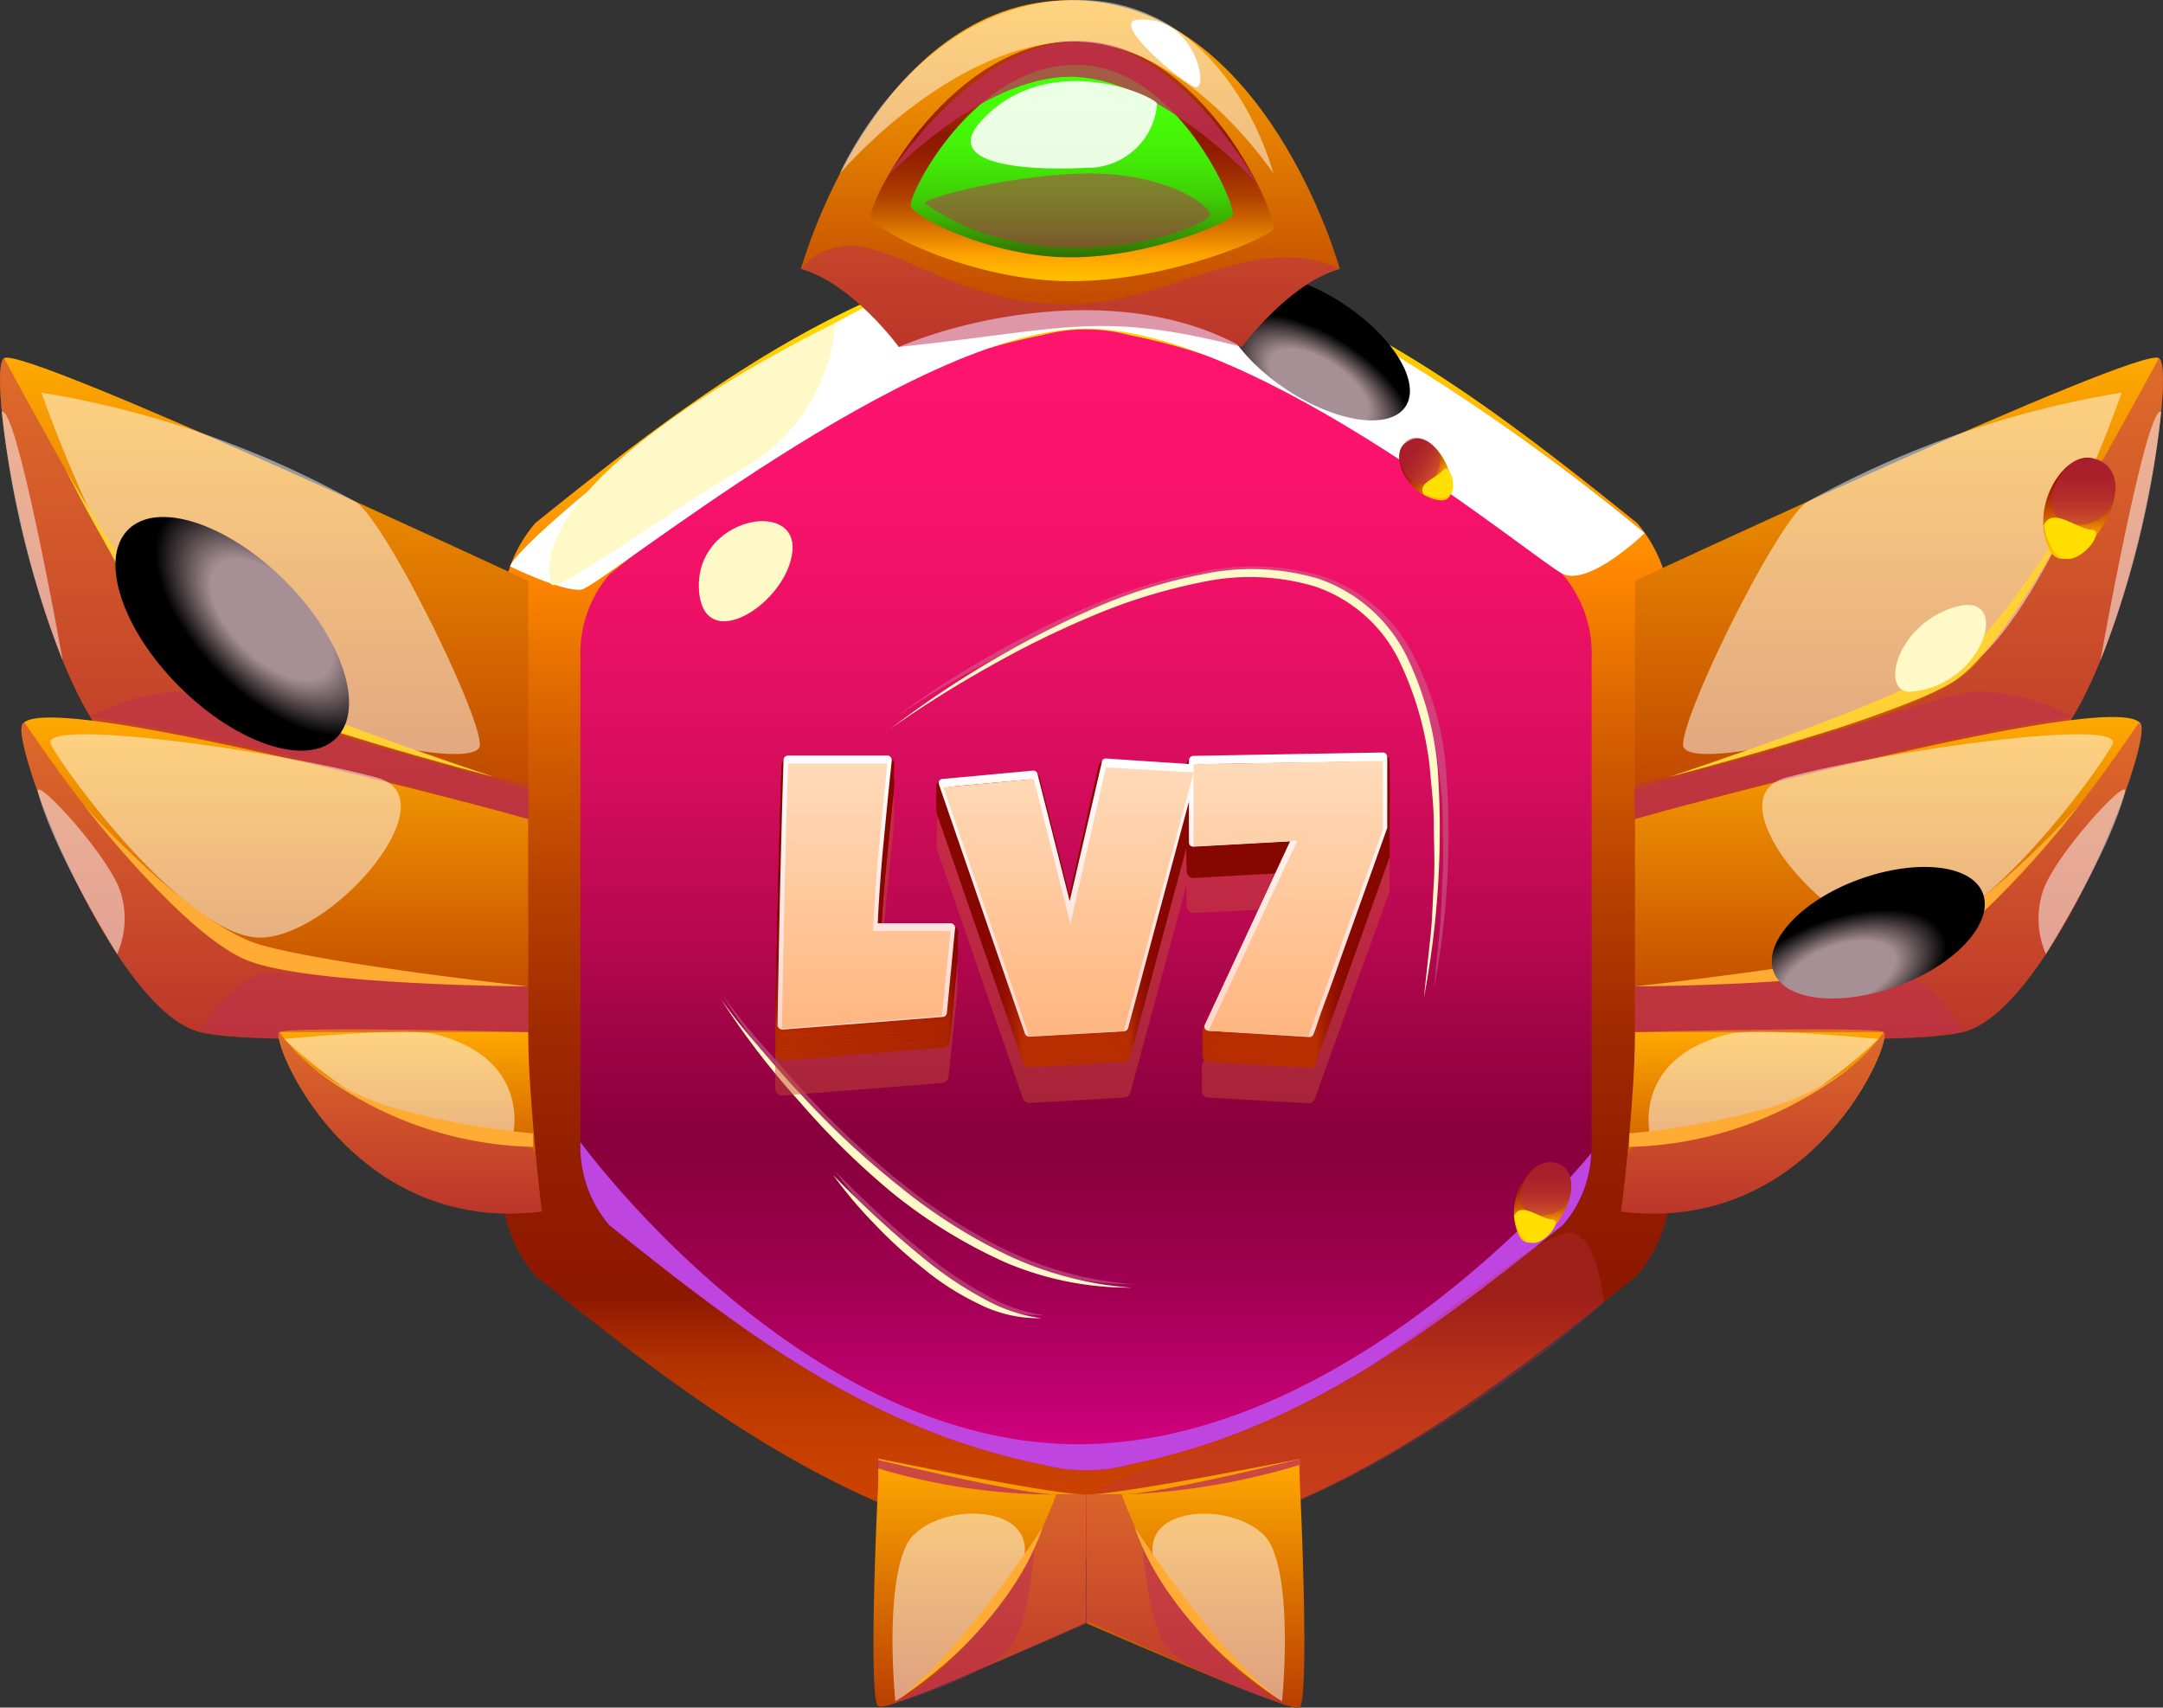 <svg xmlns="http://www.w3.org/2000/svg" xmlns:xlink="http://www.w3.org/1999/xlink" viewBox="0 0 121.71 96.08"><rect x="0" y="0" width="121.71" height="96.08" fill="#333333" stroke="none"/><defs><style>.cls-1{isolation:isolate;}.cls-2{fill:url(#Gradient_4);}.cls-3{fill:url(#linear-gradient);}.cls-15,.cls-34,.cls-35,.cls-4{fill:#fff;}.cls-10,.cls-15,.cls-34,.cls-4{mix-blend-mode:soft-light;}.cls-5{fill:#be45e0;}.cls-12,.cls-29,.cls-36,.cls-5,.cls-6,.cls-8{mix-blend-mode:multiply;}.cls-12,.cls-29,.cls-6{fill:#be2f55;}.cls-6{opacity:0.3;}.cls-7{fill:#fff9c7;}.cls-12,.cls-15,.cls-8{opacity:0.5;}.cls-9{fill:#ca6d92;}.cls-11{fill:url(#Gradient_1);}.cls-13{fill:url(#Gradient_1-2);}.cls-14{fill:url(#Gradient_1-3);}.cls-16{fill:#ffd134;}.cls-17{fill:#ffab34;}.cls-18{fill:url(#Gradient_1-4);}.cls-19{fill:url(#Gradient_1-5);}.cls-20{fill:url(#Gradient_1-6);}.cls-21{fill:url(#Gradient_8);}.cls-22{fill:#ffde00;}.cls-23{fill:url(#Gradient_8-2);}.cls-24{fill:url(#Gradient_8-3);}.cls-25,.cls-26,.cls-27{mix-blend-mode:color-dodge;}.cls-25{fill:url(#Gradient_5);}.cls-26{fill:url(#Gradient_5-2);}.cls-27{fill:url(#Gradient_5-3);}.cls-28{fill:url(#Gradient_1-7);}.cls-29{opacity:0.78;}.cls-30{fill:url(#Gradient_1-8);}.cls-31{fill:url(#Gradient_1-9);}.cls-32{fill:url(#Gradient_6);}.cls-33{fill:url(#linear-gradient-2);}.cls-34{opacity:0.89;}.cls-36{opacity:0.47;}.cls-37{fill:#c14d33;}.cls-38,.cls-39{fill:none;stroke:#c14d33;stroke-linejoin:round;}.cls-38{stroke-width:0.75px;}.cls-39{stroke-width:0.5px;}.cls-40{fill:url(#Gradient_7);}.cls-41{fill:url(#Gradient_7-2);}.cls-42{fill:url(#Gradient_7-3);}.cls-43{fill:url(#Gradient_7-4);}.cls-44{fill:url(#Gradient_7-5);}.cls-45{fill:url(#Gradient_7-6);}.cls-46{fill:url(#Gradient_7-7);}.cls-47{fill:url(#Gradient_7-8);}.cls-48{fill:url(#Gradient_7-9);}.cls-49{fill:url(#Gradient_7-10);}.cls-50{fill:url(#Gradient_7-11);}.cls-51{fill:url(#Gradient_7-12);}.cls-52{fill:url(#Gradient_7-13);}.cls-53{fill:url(#Gradient_7-14);}.cls-54{fill:url(#Gradient_7-15);}.cls-55{fill:url(#Gradient_7-16);}.cls-56{fill:url(#Gradient_7-17);}.cls-57{fill:url(#Gradient_7-18);}.cls-58{fill:url(#Gradient_7-19);}.cls-59{fill:url(#Gradient_7-20);}.cls-60{fill:url(#Gradient_7-21);}.cls-61{fill:url(#Gradient_7-22);}.cls-62{fill:url(#Gradient_7-23);}.cls-63{fill:url(#Gradient_7-24);}.cls-64{fill:url(#Gradient_3);}.cls-65{fill:url(#Gradient_3-2);}.cls-66{fill:url(#Gradient_3-3);}.cls-67{fill:url(#Gradient_2);}.cls-68{fill:url(#Gradient_2-2);}.cls-69{fill:url(#Gradient_2-3);}</style><linearGradient id="Gradient_4" x1="61.11" y1="87.72" x2="61.11" y2="13.5" gradientUnits="userSpaceOnUse"><stop offset="0" stop-color="#cc4300"/><stop offset="0.07" stop-color="#c94100"/><stop offset="0.11" stop-color="#c03b00"/><stop offset="0.15" stop-color="#b13100"/><stop offset="0.18" stop-color="#9c2200"/><stop offset="0.2" stop-color="#8d1800"/><stop offset="0.29" stop-color="#921d00"/><stop offset="0.4" stop-color="#a02a00"/><stop offset="0.51" stop-color="#b74100"/><stop offset="0.63" stop-color="#d76100"/><stop offset="0.75" stop-color="#ff8700"/><stop offset="1" stop-color="#fff200"/></linearGradient><linearGradient id="linear-gradient" x1="61.11" y1="82.73" x2="61.11" y2="18.49" gradientUnits="userSpaceOnUse"><stop offset="0" stop-color="#d90086"/><stop offset="0.05" stop-color="#c60075"/><stop offset="0.15" stop-color="#a40055"/><stop offset="0.24" stop-color="#8f0042"/><stop offset="0.29" stop-color="#87003b"/><stop offset="0.32" stop-color="#8f013e"/><stop offset="0.47" stop-color="#b7084f"/><stop offset="0.61" stop-color="#d60d5d"/><stop offset="0.75" stop-color="#ed1166"/><stop offset="0.88" stop-color="#fa136c"/><stop offset="1" stop-color="#ff146e"/></linearGradient><linearGradient id="Gradient_1" x1="106.86" y1="47.14" x2="106.86" y2="20.12" gradientUnits="userSpaceOnUse"><stop offset="0" stop-color="#b93e00"/><stop offset="1" stop-color="#ffa900"/></linearGradient><linearGradient id="Gradient_1-2" x1="106.25" y1="58.46" x2="106.25" y2="40.37" xlink:href="#Gradient_1"/><linearGradient id="Gradient_1-3" x1="98.63" y1="68.28" x2="98.63" y2="57.92" xlink:href="#Gradient_1"/><linearGradient id="Gradient_1-4" x1="-305.72" y1="47.14" x2="-305.72" y2="20.12" gradientTransform="matrix(-1, 0, 0, 1, -290.86, 0)" xlink:href="#Gradient_1"/><linearGradient id="Gradient_1-5" x1="-306.32" y1="58.46" x2="-306.32" y2="40.37" gradientTransform="matrix(-1, 0, 0, 1, -290.86, 0)" xlink:href="#Gradient_1"/><linearGradient id="Gradient_1-6" x1="-313.95" y1="68.28" x2="-313.95" y2="57.92" gradientTransform="matrix(-1, 0, 0, 1, -290.86, 0)" xlink:href="#Gradient_1"/><linearGradient id="Gradient_8" x1="86.8" y1="69.92" x2="86.8" y2="65.39" gradientUnits="userSpaceOnUse"><stop offset="0" stop-color="#ffc800"/><stop offset="0.23" stop-color="#ffa200"/><stop offset="0.28" stop-color="#ef8d00"/><stop offset="0.39" stop-color="#d36600"/><stop offset="0.5" stop-color="#bc4600"/><stop offset="0.61" stop-color="#aa2d00"/><stop offset="0.73" stop-color="#9d1b00"/><stop offset="0.85" stop-color="#951000"/><stop offset="1" stop-color="#930d00"/></linearGradient><linearGradient id="Gradient_8-2" x1="117" y1="31.43" x2="117" y2="25.75" xlink:href="#Gradient_8"/><linearGradient id="Gradient_8-3" x1="-19.87" y1="157.24" x2="-19.87" y2="153.51" gradientTransform="translate(-40.42 -73.43) rotate(-57.7)" xlink:href="#Gradient_8"/><radialGradient id="Gradient_5" cx="341.87" cy="707.06" r="11.46" gradientTransform="translate(4.35 393.9) rotate(-135) scale(0.72 0.37)" gradientUnits="userSpaceOnUse"><stop offset="0.52" stop-color="#a68f95"/><stop offset="1"/></radialGradient><radialGradient id="Gradient_5-2" cx="277.48" cy="813.76" r="8.7" gradientTransform="matrix(-0.68, 0.25, -0.13, -0.34, 397.98, 262.16)" xlink:href="#Gradient_5"/><radialGradient id="Gradient_5-3" cx="120.89" cy="567.84" r="6.16" gradientTransform="matrix(-0.83, -0.54, 0.26, -0.39, 26.92, 308.51)" xlink:href="#Gradient_5"/><linearGradient id="Gradient_1-7" x1="67.25" y1="96.08" x2="67.25" y2="82.13" xlink:href="#Gradient_1"/><linearGradient id="Gradient_1-8" x1="55.11" y1="96.08" x2="55.11" y2="82.13" xlink:href="#Gradient_1"/><linearGradient id="Gradient_1-9" x1="60.23" y1="19.52" x2="60.23" y2="0.01" xlink:href="#Gradient_1"/><linearGradient id="Gradient_6" x1="60.31" y1="15.82" x2="60.31" y2="2.3" gradientUnits="userSpaceOnUse"><stop offset="0" stop-color="#ffc200"/><stop offset="0.11" stop-color="#ffa200"/><stop offset="0.16" stop-color="#ed8c00"/><stop offset="0.26" stop-color="#cb6300"/><stop offset="0.35" stop-color="#b04200"/><stop offset="0.45" stop-color="#9d2b00"/><stop offset="0.54" stop-color="#911d00"/><stop offset="0.61" stop-color="#8d1800"/><stop offset="0.65" stop-color="#952000"/><stop offset="0.74" stop-color="#a42e00"/><stop offset="0.84" stop-color="#ad3600"/><stop offset="1" stop-color="#b03900"/></linearGradient><linearGradient id="linear-gradient-2" x1="60.31" y1="14.48" x2="60.31" y2="3.65" gradientUnits="userSpaceOnUse"><stop offset="0" stop-color="#326e00"/><stop offset="0.1" stop-color="#379202"/><stop offset="0.21" stop-color="#3cb304"/><stop offset="0.32" stop-color="#3fcf05"/><stop offset="0.45" stop-color="#42e407"/><stop offset="0.59" stop-color="#44f307"/><stop offset="0.75" stop-color="#46fc08"/><stop offset="1" stop-color="#46ff08"/></linearGradient><linearGradient id="Gradient_7" x1="48.74" y1="58.3" x2="48.74" y2="42.79" gradientTransform="translate(0 1.4)" gradientUnits="userSpaceOnUse"><stop offset="0" stop-color="#b82e00"/><stop offset="0.09" stop-color="#a31d00"/><stop offset="0.18" stop-color="#931100"/><stop offset="0.29" stop-color="#890900"/><stop offset="0.44" stop-color="#860700"/></linearGradient><linearGradient id="Gradient_7-2" x1="60.12" y1="58.3" x2="60.12" y2="42.79" xlink:href="#Gradient_7"/><linearGradient id="Gradient_7-3" x1="72.48" y1="58.3" x2="72.48" y2="42.79" xlink:href="#Gradient_7"/><linearGradient id="Gradient_7-4" x1="48.74" y1="58.3" x2="48.74" y2="42.79" gradientTransform="translate(0 1.2)" xlink:href="#Gradient_7"/><linearGradient id="Gradient_7-5" x1="60.12" y1="58.3" x2="60.12" y2="42.79" gradientTransform="translate(0 1.2)" xlink:href="#Gradient_7"/><linearGradient id="Gradient_7-6" x1="72.48" y1="58.3" x2="72.48" y2="42.79" gradientTransform="translate(0 1.2)" xlink:href="#Gradient_7"/><linearGradient id="Gradient_7-7" x1="48.74" y1="58.3" x2="48.74" y2="42.79" gradientTransform="translate(0 1)" xlink:href="#Gradient_7"/><linearGradient id="Gradient_7-8" x1="60.12" y1="58.3" x2="60.12" y2="42.79" gradientTransform="translate(0 1)" xlink:href="#Gradient_7"/><linearGradient id="Gradient_7-9" x1="72.48" y1="58.3" x2="72.48" y2="42.79" gradientTransform="translate(0 1)" xlink:href="#Gradient_7"/><linearGradient id="Gradient_7-10" x1="48.74" y1="58.3" x2="48.74" y2="42.79" gradientTransform="translate(0 0.8)" xlink:href="#Gradient_7"/><linearGradient id="Gradient_7-11" x1="60.12" y1="58.3" x2="60.12" y2="42.79" gradientTransform="translate(0 0.8)" xlink:href="#Gradient_7"/><linearGradient id="Gradient_7-12" x1="72.48" y1="58.3" x2="72.48" y2="42.79" gradientTransform="translate(0 0.8)" xlink:href="#Gradient_7"/><linearGradient id="Gradient_7-13" x1="48.74" y1="58.3" x2="48.74" y2="42.79" gradientTransform="translate(0 0.6)" xlink:href="#Gradient_7"/><linearGradient id="Gradient_7-14" x1="60.12" y1="58.3" x2="60.12" y2="42.79" gradientTransform="translate(0 0.6)" xlink:href="#Gradient_7"/><linearGradient id="Gradient_7-15" x1="72.48" y1="58.3" x2="72.48" y2="42.79" gradientTransform="translate(0 0.6)" xlink:href="#Gradient_7"/><linearGradient id="Gradient_7-16" x1="48.74" y1="58.3" x2="48.74" y2="42.79" gradientTransform="translate(0 0.4)" xlink:href="#Gradient_7"/><linearGradient id="Gradient_7-17" x1="60.12" y1="58.3" x2="60.12" y2="42.79" gradientTransform="translate(0 0.4)" xlink:href="#Gradient_7"/><linearGradient id="Gradient_7-18" x1="72.48" y1="58.3" x2="72.48" y2="42.79" gradientTransform="translate(0 0.4)" xlink:href="#Gradient_7"/><linearGradient id="Gradient_7-19" x1="48.74" y1="58.3" x2="48.74" y2="42.79" gradientTransform="translate(0 0.2)" xlink:href="#Gradient_7"/><linearGradient id="Gradient_7-20" x1="60.12" y1="58.3" x2="60.12" y2="42.79" gradientTransform="translate(0 0.2)" xlink:href="#Gradient_7"/><linearGradient id="Gradient_7-21" x1="72.48" y1="58.3" x2="72.48" y2="42.79" gradientTransform="translate(0 0.2)" xlink:href="#Gradient_7"/><linearGradient id="Gradient_7-22" x1="48.74" y1="58.3" x2="48.74" y2="42.79" gradientTransform="matrix(1, 0, 0, 1, 0, 0)" xlink:href="#Gradient_7"/><linearGradient id="Gradient_7-23" x1="60.12" y1="58.3" x2="60.12" y2="42.79" gradientTransform="matrix(1, 0, 0, 1, 0, 0)" xlink:href="#Gradient_7"/><linearGradient id="Gradient_7-24" x1="72.48" y1="58.3" x2="72.48" y2="42.79" gradientTransform="matrix(1, 0, 0, 1, 0, 0)" xlink:href="#Gradient_7"/><linearGradient id="Gradient_3" x1="48.74" y1="58.3" x2="48.74" y2="42.79" gradientTransform="translate(0 -0.2)" gradientUnits="userSpaceOnUse"><stop offset="0" stop-color="#ffd4cb"/><stop offset="1" stop-color="#fff"/></linearGradient><linearGradient id="Gradient_3-2" x1="60.12" y1="58.3" x2="60.12" y2="42.79" xlink:href="#Gradient_3"/><linearGradient id="Gradient_3-3" x1="72.48" y1="58.3" x2="72.48" y2="42.79" xlink:href="#Gradient_3"/><linearGradient id="Gradient_2" x1="48.74" y1="58.3" x2="48.74" y2="42.79" gradientUnits="userSpaceOnUse"><stop offset="0" stop-color="#ffb57f"/><stop offset="1" stop-color="#ffdbba"/></linearGradient><linearGradient id="Gradient_2-2" x1="60.12" y1="58.3" x2="60.12" y2="42.79" xlink:href="#Gradient_2"/><linearGradient id="Gradient_2-3" x1="72.48" y1="58.3" x2="72.48" y2="42.79" xlink:href="#Gradient_2"/></defs><g class="cls-1"><g id="Слой_2" data-name="Слой 2"><g id="layer1"><path class="cls-2" d="M94,66.38V34.83a7.91,7.91,0,0,0-1.87-5.39c-8.62-6.94-17-13.34-28.2-15.58a11.07,11.07,0,0,0-5.6,0C47.12,16.1,38.73,22.5,30.11,29.44a7.91,7.91,0,0,0-1.87,5.39V66.38a7.91,7.91,0,0,0,1.87,5.39c8.62,6.94,17,13.34,28.2,15.58a10.85,10.85,0,0,0,5.6,0c11.19-2.24,19.58-8.64,28.2-15.58A7.91,7.91,0,0,0,94,66.38Z"/><path class="cls-3" d="M89.56,37V64.26c0,.21,0,.41,0,.62a6.57,6.57,0,0,1-1.6,4.05c-7.46,6-14.72,11.55-24.41,13.48a9.49,9.49,0,0,1-4.85,0C49,80.48,41.74,74.93,34.28,68.93a6.84,6.84,0,0,1-1.62-4.67V37a6.85,6.85,0,0,1,1.62-4.67c7.46-6,14.72-11.54,24.4-13.48a9.49,9.49,0,0,1,4.85,0c9.69,1.94,17,7.48,24.41,13.48A6.85,6.85,0,0,1,89.56,37Z"/><path class="cls-4" d="M28.7,31.87s2.93,1.43,4,1.31S51.38,18.49,61.11,18.49s25.32,13.09,26.83,13.8S92.54,30,92.54,30,73.15,13.5,61.11,13.5,29.06,30.37,28.7,31.87Z"/><path class="cls-5" d="M89.54,64.88a6.57,6.57,0,0,1-1.6,4.05c-7.46,6-14.72,11.55-24.41,13.48a9.49,9.49,0,0,1-4.85,0C49,80.48,41.74,74.93,34.28,68.93a6.84,6.84,0,0,1-1.62-4.67s12.32,17,28,17S89.54,64.88,89.54,64.88Z"/><path class="cls-6" d="M61.72,87.72c-2.7-1-1.49-3.21,1.49-4.58s8.17-2.41,13.6-6.09,10.13-7.87,11.62-7.68,1.81,3.9,1.81,3.9S76.61,86,61.72,87.72Z"/><path class="cls-7" d="M31,32.84c.16.73,5.77-3.53,10.86-6.52A10.26,10.26,0,0,0,47,18.18S29.58,26.43,31,32.84Z"/><g class="cls-8"><path class="cls-9" d="M40.61,55.91c.72,1,1.49,2,2.29,2.88s1.59,1.86,2.43,2.74a48.4,48.4,0,0,0,5.36,5,30.93,30.93,0,0,0,6.15,3.91,19.8,19.8,0,0,0,7,1.82,17.7,17.7,0,0,1-7.19-1.47,29.3,29.3,0,0,1-6.3-3.87,42.89,42.89,0,0,1-5.33-5.11A44.34,44.34,0,0,1,40.61,55.91Z"/><path class="cls-9" d="M47,65.9a57.86,57.86,0,0,0,5.38,4.9,20,20,0,0,0,3,2A9,9,0,0,0,58.74,74a7.35,7.35,0,0,1-3.58-.82,15.58,15.58,0,0,1-3.12-2,23.68,23.68,0,0,1-2.72-2.48A26.3,26.3,0,0,1,47,65.9Z"/><path class="cls-9" d="M50.29,40.41A55.59,55.59,0,0,1,61.56,34a29.22,29.22,0,0,1,6.23-1.86,14,14,0,0,1,6.52.25,8.92,8.92,0,0,1,5,4.08,16.71,16.71,0,0,1,2,6.21,46.23,46.23,0,0,1-.62,12.92L81,52.43c.11-1.08.12-2.16.18-3.23s0-2.15,0-3.23-.15-2.14-.29-3.2a16.86,16.86,0,0,0-2-6,8.52,8.52,0,0,0-4.8-3.84,13.63,13.63,0,0,0-6.29-.27,31.69,31.69,0,0,0-6.17,1.76,51.78,51.78,0,0,0-5.85,2.72A62.07,62.07,0,0,0,50.29,40.41Z"/></g><g class="cls-10"><path class="cls-7" d="M40.56,56.21c.71,1,1.48,1.93,2.27,2.85s1.58,1.84,2.42,2.72a47.81,47.81,0,0,0,5.32,4.94,30.57,30.57,0,0,0,6.09,3.89,19.72,19.72,0,0,0,7,1.84A17.77,17.77,0,0,1,56.5,71a29.13,29.13,0,0,1-6.25-3.85A43.64,43.64,0,0,1,45,62,44.39,44.39,0,0,1,40.56,56.21Z"/><path class="cls-7" d="M46.88,66.11A58.23,58.23,0,0,0,52.22,71a20.32,20.32,0,0,0,3,2,9.09,9.09,0,0,0,3.37,1.17A7.46,7.46,0,0,1,55,73.33a15.16,15.16,0,0,1-3.1-2,25.07,25.07,0,0,1-2.69-2.46A24.11,24.11,0,0,1,46.88,66.11Z"/><path class="cls-7" d="M50.11,41a56.22,56.22,0,0,1,11.22-6.67,29,29,0,0,1,6.25-2,13.3,13.3,0,0,1,6.57.22,8.69,8.69,0,0,1,4.95,4.27,18.23,18.23,0,0,1,1.79,6.32,50.35,50.35,0,0,1-.77,13l.35-3.24c.13-1.08.14-2.17.21-3.26s0-2.17,0-3.25-.14-2.16-.23-3.23a18.58,18.58,0,0,0-1.8-6.15A8.23,8.23,0,0,0,74,33a12.83,12.83,0,0,0-6.34-.25,31.51,31.51,0,0,0-6.18,1.9,53.38,53.38,0,0,0-5.83,2.87A63.22,63.22,0,0,0,50.11,41Z"/></g><path class="cls-11" d="M114.36,43C109.15,46.58,92,47.14,92,47.14V32.68s28.37-13.24,29.48-12.53S119.57,39.38,114.36,43Z"/><path class="cls-12" d="M114.36,43C109.15,46.58,92,47.14,92,47.14v-3s16.34-3.44,19.19-6.79,10.29-17.2,10.29-17.2C122.6,20.88,119.57,39.38,114.36,43Z"/><path class="cls-13" d="M110.45,58.07c-3.55.87-18.45,0-18.45,0v-12s26.17-7.18,28.34-5.46a.28.28,0,0,1,.13.16C121,42.2,115.29,56.9,110.45,58.07Z"/><path class="cls-12" d="M110.45,58.07c-3.55.87-18.45,0-18.45,0V55.5s9.45.16,15.66-1.82c4.94-1.58,11.07-10.65,12.68-13a.28.28,0,0,1,.13.16C121,42.2,115.29,56.9,110.45,58.07Z"/><path class="cls-14" d="M91.22,68.17s.19-1.4.37-3.32.41-4.68.41-6.78c0,0,13.42-.35,14,0S102.13,69.52,91.22,68.17Z"/><path class="cls-12" d="M91.22,68.17s.19-1.4.37-3.32l.41-.43s9.89-.63,14-6.35C106.54,58.43,102.13,69.52,91.22,68.17Z"/><path class="cls-12" d="M92,46.1l-.07-1.58s15.08-4.56,18-5.4,6.74,1.21,6.74,1.21S107.88,41.45,92,46.1Z"/><path class="cls-12" d="M92,58.07V55.5s11.82-.66,14.25-.75,4.2,3.32,4.2,3.32l-4.2.36-.27-.36Z"/><path class="cls-15" d="M100.51,43.75c-4.14,1.12,2.2,8.68,6.35,9s11.23-9.34,12-10.87S106.11,42.24,100.51,43.75Z"/><path class="cls-15" d="M101.71,28.23c-1.66,1-7.09,12-7,13.7s13-1.21,17-5.22,7.68-14.62,7.68-14.62A54.56,54.56,0,0,0,101.71,28.23Z"/><path class="cls-15" d="M97.24,58.19c-5.14,1.3-4.52,5.19-4.38,5.74s5.69-.32,8.37-2a28.83,28.83,0,0,0,4.46-3.47S98.86,57.78,97.24,58.19Z"/><path class="cls-15" d="M119.57,44.59c.3-1.11-4.1,3.68-4.65,5.66a5,5,0,0,0,.2,3.43S118.65,48.05,119.57,44.59Z"/><path class="cls-15" d="M121.61,23.17c-.86-.39-3.42,14-3.42,14A53,53,0,0,0,121.61,23.17Z"/><path class="cls-16" d="M93.9,43.72s13.13-4.28,16.24-6.57S118,26.41,118,26.41s-4.85,9.82-8,11.89S93.9,43.72,93.9,43.72Z"/><path class="cls-17" d="M92,55.5s11-1.2,15-2.32,10-7.88,10-7.88-5.67,7.37-9.25,8.76S92,55.5,92,55.5Z"/><path class="cls-17" d="M91.69,63.77A45.05,45.05,0,0,0,99,62.48a14.45,14.45,0,0,0,5.27-2.56,20.79,20.79,0,0,1-12.59,4.61Z"/><path class="cls-7" d="M107.53,38.92c-1.73.14-.93-3.7,2.42-4.75S111.69,38.58,107.53,38.92Z"/><path class="cls-18" d="M7.35,43c5.22,3.6,22.37,4.16,22.37,4.16V32.68S1.34,19.44.23,20.15,2.15,39.38,7.35,43Z"/><path class="cls-12" d="M7.35,43c5.22,3.6,22.37,4.16,22.37,4.16v-3s-16.34-3.44-19.2-6.79S.23,20.15.23,20.15C-.89,20.88,2.15,39.38,7.35,43Z"/><path class="cls-19" d="M11.26,58.07c3.56.87,18.46,0,18.46,0v-12S3.54,38.92,1.37,40.64a.28.28,0,0,0-.13.16C.72,42.2,6.43,56.9,11.26,58.07Z"/><path class="cls-12" d="M11.26,58.07c3.56.87,18.46,0,18.46,0V55.5s-9.46.16-15.66-1.82C9.12,52.1,3,43,1.37,40.64a.28.28,0,0,0-.13.16C.72,42.2,6.43,56.9,11.26,58.07Z"/><path class="cls-20" d="M30.49,68.17s-.19-1.4-.36-3.32-.41-4.68-.41-6.78c0,0-13.43-.35-14,0S19.58,69.52,30.49,68.17Z"/><path class="cls-12" d="M30.49,68.17s-.19-1.4-.36-3.32l-.41-.43s-9.89-.63-14-6.35C15.17,58.43,19.58,69.52,30.49,68.17Z"/><path class="cls-12" d="M29.72,46.1l.06-1.58s-15.07-4.56-18-5.4-6.74,1.21-6.74,1.21S13.83,41.45,29.72,46.1Z"/><path class="cls-12" d="M29.72,58.07V55.5s-11.83-.66-14.26-.75-4.2,3.32-4.2,3.32l4.2.36.27-.36Z"/><path class="cls-15" d="M21.2,43.75c4.15,1.12-2.19,8.68-6.34,9s-11.23-9.34-12-10.87S15.6,42.24,21.2,43.75Z"/><path class="cls-15" d="M20,28.23c1.65,1,7.08,12,7,13.7s-13-1.21-17-5.22S2.33,22.09,2.33,22.09A54.58,54.58,0,0,1,20,28.23Z"/><path class="cls-15" d="M24.48,58.19c5.14,1.3,4.51,5.19,4.37,5.74s-5.69-.32-8.36-2A28.65,28.65,0,0,1,16,58.46S22.85,57.78,24.48,58.19Z"/><path class="cls-15" d="M2.14,44.59c-.3-1.11,4.1,3.68,4.66,5.66a4.92,4.92,0,0,1-.21,3.43S3.07,48.05,2.14,44.59Z"/><path class="cls-15" d="M.1,23.17c.87-.39,3.43,14,3.43,14A53.22,53.22,0,0,1,.1,23.17Z"/><path class="cls-16" d="M27.81,43.72s-13.13-4.28-16.24-6.57S3.69,26.41,3.69,26.41s4.85,9.82,8,11.89S27.81,43.72,27.81,43.72Z"/><path class="cls-17" d="M29.72,55.5s-11-1.2-15-2.32-10-7.88-10-7.88,5.67,7.37,9.25,8.76S29.72,55.5,29.72,55.5Z"/><path class="cls-17" d="M30,63.77a44.87,44.87,0,0,1-7.32-1.29,14.56,14.56,0,0,1-5.28-2.56A20.8,20.8,0,0,0,30,64.53Z"/><path class="cls-7" d="M14.18,38.92c1.73.14.93-3.7-2.42-4.75S10,38.58,14.18,38.92Z"/><path class="cls-21" d="M87.4,65.42c-1.23-.34-2.87,2.11-1.94,4.07S90.22,66.2,87.4,65.42Z"/><path class="cls-12" d="M85.53,67.17c-.07,1.45,1.77,1.49,2.45.72s.62-2.5-.74-2.5S85.53,67.17,85.53,67.17Z"/><path class="cls-22" d="M85.19,68.43c.38-.88,1.48.16,2.14.19s-.44,1.49-1.2,1.3S85.19,68.43,85.19,68.43Z"/><path class="cls-23" d="M117.76,25.79c-1.55-.43-3.61,2.64-2.45,5.11S121.29,26.76,117.76,25.79Z"/><path class="cls-12" d="M115.41,28c-.09,1.83,2.21,1.88,3.07.9s.79-3.13-.92-3.12S115.41,28,115.41,28Z"/><path class="cls-22" d="M115,29.57c.47-1.11,1.86.2,2.69.24s-.55,1.86-1.51,1.62S115,29.57,115,29.57Z"/><path class="cls-24" d="M79,25c-.78.71.2,2.93,2,3.15S80.79,23.37,79,25Z"/><path class="cls-12" d="M79.4,27.05c1,.69,1.82-.57,1.58-1.39s-1.46-1.53-2.06-.58S79.4,27.05,79.4,27.05Z"/><path class="cls-22" d="M80.13,27.84c-.45-.65.76-.95,1.08-1.4s.84,1,.37,1.41S80.13,27.84,80.13,27.84Z"/><path class="cls-7" d="M39.33,33.15c.2,3.85,5,.79,5.26-2.16S39.11,29.15,39.33,33.15Z"/><path class="cls-25" d="M7.21,29.8c1.64-1.64,5.59-.35,8.83,2.88s4.53,7.19,2.89,8.84-5.6.35-8.84-2.89S5.57,31.44,7.21,29.8Z"/><path class="cls-26" d="M99.8,54.68c-.61-1.65,1.52-4,4.78-5.19s6.39-.86,7,.79-1.53,4-4.78,5.19S100.42,56.33,99.8,54.68Z"/><path class="cls-27" d="M68.92,16.17c.88-1.33,3.87-.92,6.68.93s4.37,4.43,3.49,5.77-3.87.92-6.67-.93S68,17.51,68.92,16.17Z"/><path class="cls-28" d="M73.12,96.06a.65.65,0,0,1-.35,0h0c-1.9-.47-11.63-4.72-11.63-4.72V84.09c2,0,12-2,12-2l0,1.25a.29.29,0,0,1,0,.13C73.32,87,73.62,95.83,73.12,96.06Z"/><path class="cls-12" d="M72.74,96c-1.9-.47-11.46-4.72-11.46-4.72l-.17-7.21h2S66.18,93.05,72.74,96Z"/><path class="cls-15" d="M65.22,88.56c-2.06-4.21,5.07-4.21,6.31-1.6s.61,8.76.61,8.76S67.24,92.69,65.22,88.56Z"/><path class="cls-12" d="M64.29,86.87s.23,4,1.22,5.61,6.32,3.24,6.32,3.24A23.29,23.29,0,0,1,64.29,86.87Z"/><path class="cls-29" d="M73.18,83.51l-.08-1.08a38.8,38.8,0,0,1-10,1.66c2,0,10.05-2,10.05-2l0,.3Z"/><path class="cls-17" d="M63.83,85.9s4.47,7,8.31,9.82C72.14,95.72,65.88,91.87,63.83,85.9Z"/><path class="cls-30" d="M61.11,84.09V91.3S51.67,95.55,49.78,96h0a.69.69,0,0,1-.36,0c-.5-.23-.19-9.07,0-12.55a.29.29,0,0,1,0-.13l0-1.25S59.14,84.09,61.11,84.09Z"/><path class="cls-12" d="M49.78,96c1.89-.47,11.5-4.72,11.5-4.72l-.17-7.21H59.44S56.34,93.05,49.78,96Z"/><path class="cls-15" d="M57.3,88.56c2.05-4.21-5.07-4.21-6.31-1.6s-.61,8.76-.61,8.76S55.28,92.69,57.3,88.56Z"/><path class="cls-12" d="M58.22,86.87s-.23,4-1.22,5.61-6.31,3.24-6.31,3.24A23.31,23.31,0,0,0,58.22,86.87Z"/><path class="cls-29" d="M59.44,84.09a34.91,34.91,0,0,1-10.07-1.48l0,.9v-.13l0-1.25S57.47,84.09,59.44,84.09Z"/><path class="cls-17" d="M58.69,85.9s-4.48,7-8.31,9.82C50.38,95.72,56.64,91.87,58.69,85.9Z"/><path class="cls-31" d="M75.39,15.13c-2.89.8-5.51,4.39-5.51,4.39-6.66-3.69-15.47-1.64-19.3,0,0,0-2.62-3.59-5.51-4.39,0,0,4.17-15.12,15.16-15.12S75.39,15.13,75.39,15.13Z"/><path class="cls-32" d="M49,12.17c.05.77,5.69,3.65,11.25,3.65s11-2.41,11.39-2.91S67.77,2.3,60.62,2.3,48.92,11.23,49,12.17Z"/><path class="cls-33" d="M51.24,11.55c0,.62,4.55,2.93,9,2.93s8.82-1.94,9.12-2.34-3.08-8.49-8.81-8.49S51.19,10.8,51.24,11.55Z"/><path class="cls-29" d="M49.93,9.94s5.28-5.62,10.3-5.62,10.49,6,10.49,6-4.31-8-10.1-8S49.93,9.94,49.93,9.94Z"/><path class="cls-12" d="M52.08,11.48c-.46-.32,5.4-1.76,9.37-1.72s6.42,1.58,6.64,2.28S59,16.26,52.08,11.48Z"/><path class="cls-34" d="M55.25,6.77c-2.34,2.5,2.42,2.85,5.86,2.67a3.91,3.91,0,0,0,4-3.6C65,5.4,59,2.72,55.25,6.77Z"/><path class="cls-12" d="M75.39,15.13c-2.89.8-5.51,4.39-5.51,4.39-8.07-2.05-9.81-1-19.3,0,0,0-2.62-3.59-5.51-4.39a3.61,3.61,0,0,1,3.67-1.19c2.51.48,6,3.22,11.49,3.18S70.64,12.92,75.39,15.13Z"/><path class="cls-15" d="M47.26,9.76s5.82-6.87,12.5-7.4,11.89,7.4,11.89,7.4S69.11-.3,60.23,0,47.26,9.76,47.26,9.76Z"/><path class="cls-35" d="M64,1.11c-1.53.13,2.33,3.41,3.21,3.77S67.3.83,64,1.11Z"/><g class="cls-36"><path class="cls-37" d="M53.49,54.39,53,59.16l-9,.71q.06-3.75.14-7.45c.06-2.47.12-5,.2-7.46h5.59c-.17,1.57-.32,3.14-.47,4.7s-.26,3.14-.33,4.73c.34,0,.67,0,1,0h3.37Z"/><path class="cls-37" d="M67.17,45.46,63.24,60l-5.33.3-4.83-14,5.09-.47,2.06,8.16,2-8.81Z"/><path class="cls-37" d="M77.81,48.7c-.73,2-1.38,3.86-2,5.51l-.74,2.08c-.25.68-.47,1.31-.67,1.87s-.38,1-.51,1.42l-.26.72L68,60,73,49.3l-5.84.32V45l10.66-.19Z"/><path class="cls-38" d="M53.49,55.79,53,60.56l-9,.71q.06-3.75.14-7.45c.06-2.47.12-5,.2-7.46h5.59c-.17,1.57-.32,3.14-.47,4.7s-.26,3.14-.33,4.73c.34,0,.67,0,1,0h3.37Z"/><path class="cls-38" d="M67.17,46.86,63.24,61.38l-5.33.3-4.83-14,5.09-.47,2.06,8.16,2-8.81Z"/><path class="cls-38" d="M77.81,50.1c-.73,2-1.38,3.86-2,5.51l-.74,2.08c-.25.68-.47,1.31-.67,1.87s-.38,1-.51,1.42l-.26.72L68,61.38,73,50.7,67.15,51V46.38l10.66-.19Z"/><path class="cls-38" d="M53.49,55.59,53,60.36l-9,.71q.06-3.75.14-7.45c.06-2.47.12-5,.2-7.46h5.59c-.17,1.57-.32,3.14-.47,4.7s-.26,3.14-.33,4.73c.34,0,.67,0,1,0h3.37Z"/><path class="cls-38" d="M67.17,46.66,63.24,61.18l-5.33.3-4.83-14L58.17,47l2.06,8.16,2-8.81Z"/><path class="cls-38" d="M77.81,49.9c-.73,2-1.38,3.86-2,5.51l-.74,2.08c-.25.68-.47,1.31-.67,1.87s-.38,1-.51,1.42l-.26.72L68,61.18,73,50.5l-5.84.32V46.18L77.81,46Z"/><path class="cls-38" d="M53.49,55.39,53,60.16l-9,.71q.06-3.75.14-7.45c.06-2.47.12-5,.2-7.46h5.59c-.17,1.57-.32,3.14-.47,4.7s-.26,3.14-.33,4.73c.34,0,.67,0,1,0h3.37Z"/><path class="cls-38" d="M67.17,46.46,63.24,61l-5.33.3-4.83-14,5.09-.47,2.06,8.16,2-8.81Z"/><path class="cls-38" d="M77.81,49.7c-.73,2-1.38,3.86-2,5.51l-.74,2.08c-.25.68-.47,1.31-.67,1.87s-.38,1-.51,1.42l-.26.72L68,61,73,50.3l-5.84.32V46l10.66-.19Z"/><path class="cls-38" d="M53.49,55.19,53,60l-9,.71q.06-3.75.14-7.45c.06-2.47.12-5,.2-7.46h5.59c-.17,1.57-.32,3.14-.47,4.7s-.26,3.14-.33,4.73c.34,0,.67,0,1,0h3.37Z"/><path class="cls-38" d="M67.17,46.26,63.24,60.78l-5.33.3-4.83-14,5.09-.47,2.06,8.16,2-8.81Z"/><path class="cls-38" d="M77.81,49.5c-.73,2-1.38,3.86-2,5.51l-.74,2.08c-.25.68-.47,1.31-.67,1.87s-.38,1-.51,1.42l-.26.72L68,60.78,73,50.1l-5.84.32V45.78l10.66-.19Z"/><path class="cls-38" d="M53.49,55,53,59.76l-9,.71q.06-3.75.14-7.45c.06-2.47.12-5,.2-7.46h5.59c-.17,1.57-.32,3.14-.47,4.7s-.26,3.14-.33,4.73c.34,0,.67,0,1,0h3.37Z"/><path class="cls-38" d="M67.17,46.06,63.24,60.58l-5.33.3-4.83-14,5.09-.47,2.06,8.16,2-8.81Z"/><path class="cls-38" d="M77.81,49.3c-.73,2-1.38,3.86-2,5.51l-.74,2.08c-.25.68-.47,1.31-.67,1.87s-.38,1-.51,1.42l-.26.72L68,60.58,73,49.9l-5.84.32V45.58l10.66-.19Z"/><path class="cls-38" d="M53.49,54.79,53,59.56l-9,.71q.06-3.75.14-7.45c.06-2.47.12-5,.2-7.46h5.59c-.17,1.57-.32,3.14-.47,4.7s-.26,3.14-.33,4.73c.34,0,.67,0,1,0h3.37Z"/><path class="cls-38" d="M67.17,45.86,63.24,60.38l-5.33.3-4.83-14,5.09-.47,2.06,8.16,2-8.81Z"/><path class="cls-38" d="M77.81,49.1c-.73,2-1.38,3.86-2,5.51l-.74,2.08c-.25.68-.47,1.31-.67,1.87s-.38,1-.51,1.42l-.26.72L68,60.38,73,49.7,67.15,50V45.38l10.66-.19Z"/><path class="cls-38" d="M53.49,54.59,53,59.36l-9,.71q.06-3.75.14-7.45c.06-2.47.12-5,.2-7.46h5.59c-.17,1.57-.32,3.14-.47,4.7s-.26,3.14-.33,4.73c.34,0,.67,0,1,0h3.37Z"/><path class="cls-38" d="M67.17,45.66,63.24,60.18l-5.33.3-4.83-14L58.17,46l2.06,8.16,2-8.81Z"/><path class="cls-38" d="M77.81,48.9c-.73,2-1.38,3.86-2,5.51l-.74,2.08c-.25.68-.47,1.31-.67,1.87s-.38,1-.51,1.42l-.26.72L68,60.18,73,49.5l-5.84.32V45.18L77.81,45Z"/><path class="cls-38" d="M53.49,54.39,53,59.16l-9,.71q.06-3.75.14-7.45c.06-2.47.12-5,.2-7.46h5.59c-.17,1.57-.32,3.14-.47,4.7s-.26,3.14-.33,4.73c.34,0,.67,0,1,0h3.37Z"/><path class="cls-38" d="M67.17,45.46,63.24,60l-5.33.3-4.83-14,5.09-.47,2.06,8.16,2-8.81Z"/><path class="cls-38" d="M77.81,48.7c-.73,2-1.38,3.86-2,5.51l-.74,2.08c-.25.68-.47,1.31-.67,1.87s-.38,1-.51,1.42l-.26.72L68,60,73,49.3l-5.84.32V45l10.66-.19Z"/><path class="cls-39" d="M53.49,54.19,53,59l-9,.71q.06-3.75.14-7.45c.06-2.47.12-5,.2-7.46h5.59c-.17,1.57-.32,3.14-.47,4.7s-.26,3.14-.33,4.73c.34,0,.67,0,1,0h3.37Z"/><path class="cls-39" d="M67.17,45.26,63.24,59.78l-5.33.3-4.83-14,5.09-.47,2.06,8.16,2-8.81Z"/><path class="cls-39" d="M77.81,48.5c-.73,2-1.38,3.86-2,5.51l-.74,2.08c-.25.68-.47,1.31-.67,1.87s-.38,1-.51,1.42l-.26.72L68,59.78,73,49.1l-5.84.32V44.78l10.66-.19Z"/><path class="cls-37" d="M53.49,54.39,53,59.16l-9,.71q.06-3.75.14-7.45c.06-2.47.12-5,.2-7.46h5.59c-.17,1.57-.32,3.14-.47,4.7s-.26,3.14-.33,4.73c.34,0,.67,0,1,0h3.37Z"/><path class="cls-37" d="M67.17,45.46,63.24,60l-5.33.3-4.83-14,5.09-.47,2.06,8.16,2-8.81Z"/><path class="cls-37" d="M77.81,48.7c-.73,2-1.38,3.86-2,5.51l-.74,2.08c-.25.68-.47,1.31-.67,1.87s-.38,1-.51,1.42l-.26.72L68,60,73,49.3l-5.84.32V45l10.66-.19Z"/></g><path class="cls-35" d="M53.49,52.39,53,57.16l-9,.71q.06-3.75.14-7.45c.06-2.47.12-5,.2-7.46h5.59c-.17,1.57-.32,3.14-.47,4.7s-.26,3.14-.33,4.73c.34,0,.67,0,1,0h3.37Z"/><path class="cls-35" d="M67.17,43.46,63.24,58l-5.33.3-4.83-14,5.09-.47,2.06,8.16,2-8.81Z"/><path class="cls-35" d="M77.81,46.7c-.73,2-1.38,3.86-2,5.51l-.74,2.08c-.25.68-.47,1.31-.67,1.87s-.38,1-.51,1.42l-.26.72L68,58,73,47.3l-5.84.32V43l10.66-.19Z"/><path class="cls-40" d="M44,59.65a.4.4,0,0,1-.26-.1.44.44,0,0,1-.12-.28q.07-3.75.15-7.46t.2-7.46a.37.37,0,0,1,.37-.36h5.59a.36.36,0,0,1,.28.12.39.39,0,0,1,.09.29c-.16,1.57-.32,3.13-.47,4.7s-.24,2.88-.31,4.33h4a.36.36,0,0,1,.27.12.38.38,0,0,1,.1.29l-.45,4.77a.38.38,0,0,1-.35.34l-9,.71Zm.71-14.91c-.08,2.37-.14,4.74-.19,7.09s-.1,4.68-.14,7l8.32-.66.38-4h-3l-1,0a.37.37,0,0,1-.36-.39c.06-1.59.17-3.19.32-4.75s.28-2.86.43-4.29Z"/><path class="cls-41" d="M57.91,60.06a.38.38,0,0,1-.35-.26l-4.84-14a.39.39,0,0,1,0-.32.37.37,0,0,1,.28-.17l5.09-.47a.36.36,0,0,1,.4.28l1.68,6.64,1.65-7.28a.38.38,0,0,1,.39-.29l5,.32a.4.4,0,0,1,.28.16.38.38,0,0,1,0,.31L63.6,59.48a.38.38,0,0,1-.34.27l-5.33.3ZM53.59,46l4.58,13.31L63,59,66.69,45.2l-4.17-.27-1.92,8.5a.38.38,0,0,1-.36.29c-.17,0-.33-.12-.37-.29l-2-7.85Z"/><path class="cls-42" d="M73.66,60.08h0L68,59.75a.35.35,0,0,1-.3-.18.39.39,0,0,1,0-.35l4.7-10.11-5.22.29a.37.37,0,0,1-.28-.1.4.4,0,0,1-.12-.28V44.38a.38.38,0,0,1,.37-.37l10.66-.19a.39.39,0,0,1,.27.1.39.39,0,0,1,.11.27V48.1a.59.59,0,0,1,0,.13l-2.71,7.59c-.24.68-.47,1.3-.67,1.87l-.51,1.42c-.14.39-.22.63-.26.72A.39.39,0,0,1,73.66,60.08ZM68.6,59l4.8.27c0-.12.1-.27.16-.45l.51-1.43c.21-.56.43-1.18.68-1.87L77.43,48V44.57l-9.91.18v3.88l5.45-.3a.33.33,0,0,1,.33.16.35.35,0,0,1,0,.37Z"/><path class="cls-43" d="M44,59.45a.4.4,0,0,1-.26-.1.44.44,0,0,1-.12-.28q.07-3.75.15-7.46t.2-7.46a.37.37,0,0,1,.37-.36h5.59a.36.36,0,0,1,.28.12.39.39,0,0,1,.09.29c-.16,1.57-.32,3.13-.47,4.7s-.24,2.88-.31,4.33h4a.36.36,0,0,1,.27.12.38.38,0,0,1,.1.29l-.45,4.77a.38.38,0,0,1-.35.34l-9,.71Zm.71-14.91c-.08,2.37-.14,4.74-.19,7.08s-.1,4.69-.14,7.05L52.69,58l.38-4h-3l-1,0a.38.38,0,0,1-.36-.39c.06-1.59.17-3.19.32-4.75s.28-2.86.43-4.29Z"/><path class="cls-44" d="M57.91,59.86a.38.38,0,0,1-.35-.26l-4.84-14a.39.39,0,0,1,0-.32.37.37,0,0,1,.28-.17l5.09-.47a.36.36,0,0,1,.4.28l1.68,6.64,1.65-7.28a.38.38,0,0,1,.39-.29l5,.32a.4.4,0,0,1,.28.16.38.38,0,0,1,0,.31L63.6,59.28a.38.38,0,0,1-.34.27l-5.33.3ZM53.59,45.78l4.58,13.31L63,58.82,66.69,45l-4.17-.27-1.92,8.5a.38.38,0,0,1-.36.29.37.37,0,0,1-.37-.29l-2-7.85Z"/><path class="cls-45" d="M73.66,59.88h0L68,59.55a.35.35,0,0,1-.3-.18.39.39,0,0,1,0-.35l4.7-10.11-5.22.29a.37.37,0,0,1-.28-.1.4.4,0,0,1-.12-.28V44.18a.38.38,0,0,1,.37-.37l10.66-.19a.39.39,0,0,1,.27.1.39.39,0,0,1,.11.27V47.9a.59.59,0,0,1,0,.13l-2.71,7.59c-.24.68-.47,1.3-.67,1.87l-.51,1.42c-.14.39-.22.63-.26.72A.39.39,0,0,1,73.66,59.88Zm-5.06-1,4.8.27c0-.12.1-.27.16-.45l.51-1.43c.21-.56.43-1.18.68-1.87l2.68-7.52V44.37l-9.91.18v3.88l5.45-.3a.35.35,0,0,1,.33.16.35.35,0,0,1,0,.37Z"/><path class="cls-46" d="M44,59.25a.4.4,0,0,1-.26-.1.44.44,0,0,1-.12-.28q.07-3.75.15-7.46T44,44a.37.37,0,0,1,.37-.36h5.59a.36.36,0,0,1,.28.12.39.39,0,0,1,.09.29c-.16,1.57-.32,3.13-.47,4.7-.14,1.42-.24,2.88-.31,4.33h4a.36.36,0,0,1,.27.12.38.38,0,0,1,.1.29l-.45,4.77a.38.38,0,0,1-.35.34l-9,.71Zm.71-14.91c-.08,2.37-.14,4.74-.19,7.08s-.1,4.69-.14,7l8.32-.66.38-4h-3l-1,0a.38.38,0,0,1-.36-.39c.06-1.59.17-3.19.32-4.75s.28-2.86.43-4.29Z"/><path class="cls-47" d="M57.91,59.66a.38.38,0,0,1-.35-.26l-4.84-14a.39.39,0,0,1,0-.32.37.37,0,0,1,.28-.17l5.09-.47a.36.36,0,0,1,.4.28l1.68,6.64,1.65-7.28a.38.38,0,0,1,.39-.29l5,.32a.4.4,0,0,1,.28.16.38.38,0,0,1,0,.31L63.6,59.08a.38.38,0,0,1-.34.27l-5.33.3ZM53.59,45.58l4.58,13.31L63,58.62,66.69,44.8l-4.17-.27L60.6,53a.38.38,0,0,1-.36.29.35.35,0,0,1-.37-.29l-2-7.85Z"/><path class="cls-48" d="M73.66,59.68h0L68,59.35a.35.35,0,0,1-.3-.18.39.39,0,0,1,0-.35l4.7-10.11L67.17,49a.37.37,0,0,1-.28-.1.4.4,0,0,1-.12-.28V44a.38.38,0,0,1,.37-.37l10.66-.2a.46.46,0,0,1,.27.11.39.39,0,0,1,.11.27V47.7a.59.59,0,0,1,0,.13l-2.71,7.59c-.24.68-.47,1.3-.67,1.87l-.51,1.42c-.14.39-.22.63-.26.72A.39.39,0,0,1,73.66,59.68Zm-5.06-1,4.8.27c0-.12.1-.27.16-.45L74.07,57c.21-.56.43-1.18.68-1.87l2.68-7.52V44.17l-9.91.18v3.88l5.45-.3a.33.33,0,0,1,.33.16.35.35,0,0,1,0,.37Z"/><path class="cls-49" d="M44,59.05a.4.4,0,0,1-.26-.1.45.45,0,0,1-.12-.29c0-2.49.1-5,.15-7.45s.12-5,.2-7.46a.37.37,0,0,1,.37-.36h5.59a.36.36,0,0,1,.28.12.39.39,0,0,1,.09.29c-.16,1.57-.32,3.13-.47,4.7s-.24,2.88-.31,4.33h4a.36.36,0,0,1,.27.12.38.38,0,0,1,.1.29L53.41,58a.38.38,0,0,1-.35.34l-9,.71Zm.71-14.91q-.12,3.55-.19,7.08t-.14,7.05l8.32-.66.38-4h-3l-1,0a.38.38,0,0,1-.36-.39c.06-1.59.17-3.19.32-4.75s.28-2.86.43-4.29Z"/><path class="cls-50" d="M57.91,59.45a.37.37,0,0,1-.35-.25l-4.84-14a.39.39,0,0,1,0-.32.37.37,0,0,1,.28-.17l5.09-.48a.38.38,0,0,1,.4.29l1.68,6.64,1.65-7.28a.38.38,0,0,1,.39-.29l5,.32a.4.4,0,0,1,.28.16.37.37,0,0,1,0,.31L63.6,58.88a.38.38,0,0,1-.34.27l-5.33.3ZM53.59,45.38l4.58,13.31L63,58.42,66.69,44.6l-4.17-.27-1.92,8.5a.37.37,0,0,1-.73,0l-2-7.85Z"/><path class="cls-51" d="M73.66,59.48h0L68,59.15a.35.35,0,0,1-.3-.18.39.39,0,0,1,0-.35l4.7-10.11-5.22.29a.37.37,0,0,1-.28-.1.42.42,0,0,1-.12-.28V43.78a.38.38,0,0,1,.37-.37l10.66-.2a.46.46,0,0,1,.27.11.39.39,0,0,1,.11.27V47.5a.59.59,0,0,1,0,.13l-2.71,7.59c-.24.68-.47,1.3-.67,1.87l-.51,1.42c-.14.39-.22.63-.26.72A.39.39,0,0,1,73.66,59.48Zm-5.06-1,4.8.27c0-.12.1-.27.16-.45l.51-1.43c.21-.56.43-1.18.68-1.87l2.68-7.52V44l-9.91.18V48l5.45-.3a.33.33,0,0,1,.33.16.35.35,0,0,1,0,.37Z"/><path class="cls-52" d="M44,58.85a.36.36,0,0,1-.26-.11.4.4,0,0,1-.12-.28c0-2.49.1-5,.15-7.45s.12-5,.2-7.46a.37.37,0,0,1,.37-.36h5.59a.36.36,0,0,1,.28.12.38.38,0,0,1,.09.29c-.16,1.57-.32,3.13-.47,4.7s-.24,2.88-.31,4.33h4a.36.36,0,0,1,.27.12.38.38,0,0,1,.1.29l-.45,4.77a.38.38,0,0,1-.35.34l-9,.71Zm.71-14.91q-.12,3.56-.19,7.08t-.14,7l8.32-.66.38-4h-3l-1,0a.38.38,0,0,1-.36-.39c.06-1.59.17-3.19.32-4.75s.28-2.86.43-4.29Z"/><path class="cls-53" d="M57.91,59.25a.37.37,0,0,1-.35-.25L52.72,45a.39.39,0,0,1,0-.32.37.37,0,0,1,.28-.17L58.13,44a.38.38,0,0,1,.4.29l1.68,6.64,1.65-7.28a.38.38,0,0,1,.39-.29l5,.32a.4.4,0,0,1,.28.16.37.37,0,0,1,0,.31L63.6,58.68a.38.38,0,0,1-.34.27l-5.33.3ZM53.59,45.18l4.58,13.31L63,58.22,66.69,44.4l-4.17-.27L60.6,52.62a.39.39,0,0,1-.36.3.35.35,0,0,1-.37-.29l-2-7.85Z"/><path class="cls-54" d="M73.66,59.28h0L68,59a.35.35,0,0,1-.3-.18.39.39,0,0,1,0-.35l4.7-10.11-5.22.29a.37.37,0,0,1-.28-.1.42.42,0,0,1-.12-.28V43.58a.38.38,0,0,1,.37-.37L77.8,43a.4.4,0,0,1,.27.11.39.39,0,0,1,.11.27V47.3a.59.59,0,0,1,0,.13L75.45,55c-.24.68-.47,1.3-.67,1.87l-.51,1.42c-.14.39-.22.63-.26.72A.39.39,0,0,1,73.66,59.28Zm-5.06-1,4.8.27c0-.12.1-.27.16-.45l.51-1.43c.21-.56.43-1.18.68-1.87l2.68-7.52V43.77L67.52,44v3.88l5.45-.3a.33.33,0,0,1,.33.16.35.35,0,0,1,0,.37Z"/><path class="cls-55" d="M44,58.65a.4.4,0,0,1-.26-.1.44.44,0,0,1-.12-.28q.07-3.75.15-7.46t.2-7.46a.37.37,0,0,1,.37-.36h5.59a.36.36,0,0,1,.28.12.39.39,0,0,1,.09.29c-.16,1.57-.32,3.13-.47,4.7s-.24,2.88-.31,4.33h4a.36.36,0,0,1,.27.12.38.38,0,0,1,.1.29l-.45,4.77a.38.38,0,0,1-.35.34l-9,.71Zm.71-14.91c-.08,2.37-.14,4.74-.19,7.09s-.1,4.68-.14,7l8.32-.66.38-4h-3l-1,0a.37.37,0,0,1-.36-.39c.06-1.59.17-3.19.32-4.75s.28-2.86.43-4.29Z"/><path class="cls-56" d="M57.91,59.06a.38.38,0,0,1-.35-.26l-4.84-14a.39.39,0,0,1,0-.32.37.37,0,0,1,.28-.17l5.09-.47a.36.36,0,0,1,.4.28l1.68,6.64,1.65-7.28a.38.38,0,0,1,.39-.29l5,.32a.4.4,0,0,1,.28.16.38.38,0,0,1,0,.31L63.6,58.48a.38.38,0,0,1-.34.27l-5.33.3ZM53.59,45l4.58,13.31L63,58,66.69,44.2l-4.17-.27-1.92,8.5a.37.37,0,0,1-.73,0l-2-7.85Z"/><path class="cls-57" d="M73.66,59.08h0L68,58.75a.35.35,0,0,1-.3-.18.39.39,0,0,1,0-.35l4.7-10.11-5.22.29a.37.37,0,0,1-.28-.1.4.4,0,0,1-.12-.28V43.38a.38.38,0,0,1,.37-.37l10.66-.19a.35.35,0,0,1,.27.1.39.39,0,0,1,.11.27V47.1a.59.59,0,0,1,0,.13l-2.71,7.59c-.24.68-.47,1.3-.67,1.87l-.51,1.42c-.14.39-.22.63-.26.72A.39.39,0,0,1,73.66,59.08ZM68.6,58l4.8.27c0-.12.1-.27.16-.45l.51-1.43c.21-.56.43-1.18.68-1.87L77.43,47V43.57l-9.91.18v3.88l5.45-.3a.33.33,0,0,1,.33.16.35.35,0,0,1,0,.37Z"/><path class="cls-58" d="M44,58.45a.4.4,0,0,1-.26-.1.44.44,0,0,1-.12-.28q.07-3.75.15-7.46t.2-7.46a.37.37,0,0,1,.37-.36h5.59a.36.36,0,0,1,.28.12.39.39,0,0,1,.09.29c-.16,1.57-.32,3.13-.47,4.7s-.24,2.88-.31,4.33h4a.36.36,0,0,1,.27.12.38.38,0,0,1,.1.29l-.45,4.77a.38.38,0,0,1-.35.34l-9,.71Zm.71-14.91c-.08,2.37-.14,4.74-.19,7.08s-.1,4.69-.14,7.05L52.69,57l.38-4h-3l-1,0a.38.38,0,0,1-.36-.39c.06-1.59.17-3.19.32-4.75s.28-2.86.43-4.29Z"/><path class="cls-59" d="M57.91,58.86a.38.38,0,0,1-.35-.26l-4.84-14a.39.39,0,0,1,0-.32.37.37,0,0,1,.28-.17l5.09-.47a.36.36,0,0,1,.4.28l1.68,6.64,1.65-7.28a.38.38,0,0,1,.39-.29l5,.32a.4.4,0,0,1,.28.16.38.38,0,0,1,0,.31L63.6,58.28a.38.38,0,0,1-.34.27l-5.33.3ZM53.59,44.78l4.58,13.31L63,57.82,66.69,44l-4.17-.27-1.92,8.5a.38.38,0,0,1-.36.29.35.35,0,0,1-.37-.29l-2-7.85Z"/><path class="cls-60" d="M73.66,58.88h0L68,58.55a.35.35,0,0,1-.3-.18.39.39,0,0,1,0-.35l4.7-10.11-5.22.29a.37.37,0,0,1-.28-.1.4.4,0,0,1-.12-.28V43.18a.38.38,0,0,1,.37-.37l10.66-.19a.35.35,0,0,1,.27.1.39.39,0,0,1,.11.27V46.9a.59.59,0,0,1,0,.13l-2.71,7.59c-.24.68-.47,1.3-.67,1.87l-.51,1.42c-.14.39-.22.63-.26.72A.39.39,0,0,1,73.66,58.88Zm-5.06-1,4.8.27c0-.12.1-.27.16-.45l.51-1.43c.21-.56.43-1.18.68-1.87l2.68-7.52V43.37l-9.91.18v3.88l5.45-.3a.35.35,0,0,1,.33.16.35.35,0,0,1,0,.37Z"/><path class="cls-61" d="M44,58.25a.4.4,0,0,1-.26-.1.44.44,0,0,1-.12-.28q.07-3.75.15-7.46T44,43a.37.37,0,0,1,.37-.36h5.59a.36.36,0,0,1,.28.12.39.39,0,0,1,.09.29c-.16,1.57-.32,3.13-.47,4.7-.14,1.42-.24,2.88-.31,4.33h4a.36.36,0,0,1,.27.12.38.38,0,0,1,.1.29l-.45,4.77a.38.38,0,0,1-.35.34l-9,.71Zm.71-14.91c-.08,2.37-.14,4.74-.19,7.08s-.1,4.69-.14,7l8.32-.66.38-4h-3l-1,0a.38.38,0,0,1-.36-.39c.06-1.59.17-3.19.32-4.75s.28-2.86.43-4.29Z"/><path class="cls-62" d="M57.91,58.66a.38.38,0,0,1-.35-.26l-4.84-14a.39.39,0,0,1,0-.32.37.37,0,0,1,.28-.17l5.09-.47a.36.36,0,0,1,.4.28l1.68,6.64,1.65-7.28a.38.38,0,0,1,.39-.29l5,.32a.4.4,0,0,1,.28.16.38.38,0,0,1,0,.31L63.6,58.08a.38.38,0,0,1-.34.27l-5.33.3ZM53.59,44.58l4.58,13.31L63,57.62,66.69,43.8l-4.17-.27L60.6,52a.37.37,0,0,1-.73,0l-2-7.85Z"/><path class="cls-63" d="M73.66,58.68h0L68,58.35a.35.35,0,0,1-.3-.18.39.39,0,0,1,0-.35l4.7-10.11L67.17,48a.37.37,0,0,1-.28-.1.4.4,0,0,1-.12-.28V43a.38.38,0,0,1,.37-.37l10.66-.2a.4.4,0,0,1,.27.11.39.39,0,0,1,.11.27V46.7a.59.59,0,0,1,0,.13l-2.71,7.59c-.24.68-.47,1.3-.67,1.87l-.51,1.42c-.14.39-.22.63-.26.72A.39.39,0,0,1,73.66,58.68Zm-5.06-1,4.8.27c0-.12.1-.27.16-.45L74.07,56c.21-.56.43-1.18.68-1.87l2.68-7.52V43.17l-9.91.18v3.88l5.45-.3a.33.33,0,0,1,.33.16.35.35,0,0,1,0,.37Z"/><path class="cls-64" d="M44,57.92a.22.22,0,0,1-.17-.07.23.23,0,0,1-.08-.18q.06-3.75.14-7.46c.06-2.47.12-5,.2-7.46a.26.26,0,0,1,.25-.24h5.59a.23.23,0,0,1,.18.08.31.31,0,0,1,.07.2c-.17,1.57-.32,3.13-.47,4.7s-.25,3-.32,4.46h4.11a.23.23,0,0,1,.18.09.22.22,0,0,1,.06.19L53.28,57a.25.25,0,0,1-.23.22l-9,.71ZM44.58,43c-.08,2.42-.14,4.82-.2,7.21s-.09,4.77-.14,7.18l8.57-.67.4-4.29H50.12c-.33,0-.67,0-1,0a.25.25,0,0,1-.24-.26c.07-1.58.18-3.18.33-4.74s.29-2.95.44-4.43Z"/><path class="cls-65" d="M57.91,58.33a.26.26,0,0,1-.24-.17l-4.83-14a.29.29,0,0,1,0-.22.27.27,0,0,1,.18-.11l5.1-.47a.24.24,0,0,1,.26.19l1.81,7.15L62,42.88a.22.22,0,0,1,.26-.2l4.94.33a.22.22,0,0,1,.18.1.23.23,0,0,1,0,.21L63.48,57.84a.26.26,0,0,1-.23.19l-5.32.3ZM53.42,44.27l4.67,13.55,5-.28,3.8-14-4.42-.29-2,8.6a.26.26,0,0,1-.25.19h0A.26.26,0,0,1,60,51.8l-2-7.95Z"/><path class="cls-66" d="M73.66,58.35h0L68,58a.25.25,0,0,1-.2-.12.26.26,0,0,1,0-.24l4.79-10.3-5.43.3a.25.25,0,0,1-.18-.06.27.27,0,0,1-.08-.19V42.78a.26.26,0,0,1,.25-.25l10.65-.19a.24.24,0,0,1,.18.07.25.25,0,0,1,.08.18V46.5a.19.19,0,0,1,0,.08l-2.71,7.59c-.24.69-.46,1.31-.67,1.87s-.37,1-.51,1.42-.22.64-.26.73A.24.24,0,0,1,73.66,58.35Zm-5.25-.8,5.08.29.19-.54.51-1.43c.21-.56.43-1.18.67-1.86l2.7-7.55V42.84L67.4,43v4.13L73,46.85a.3.3,0,0,1,.22.11.25.25,0,0,1,0,.25Z"/><path class="cls-67" d="M53.49,52.39,53,57.16l-9,.71q.06-3.75.14-7.45c.06-2.47.12-5,.2-7.46h5.59c-.17,1.57-.32,3.14-.47,4.7s-.26,3.14-.33,4.73c.34,0,.67,0,1,0h3.37Z"/><path class="cls-68" d="M67.17,43.46,63.24,58l-5.33.3-4.83-14,5.09-.47,2.06,8.16,2-8.81Z"/><path class="cls-69" d="M77.81,46.7c-.73,2-1.38,3.86-2,5.51l-.74,2.08c-.25.68-.47,1.31-.67,1.87s-.38,1-.51,1.42l-.26.72L68,58,73,47.3l-5.84.32V43l10.66-.19Z"/></g></g></g></svg>